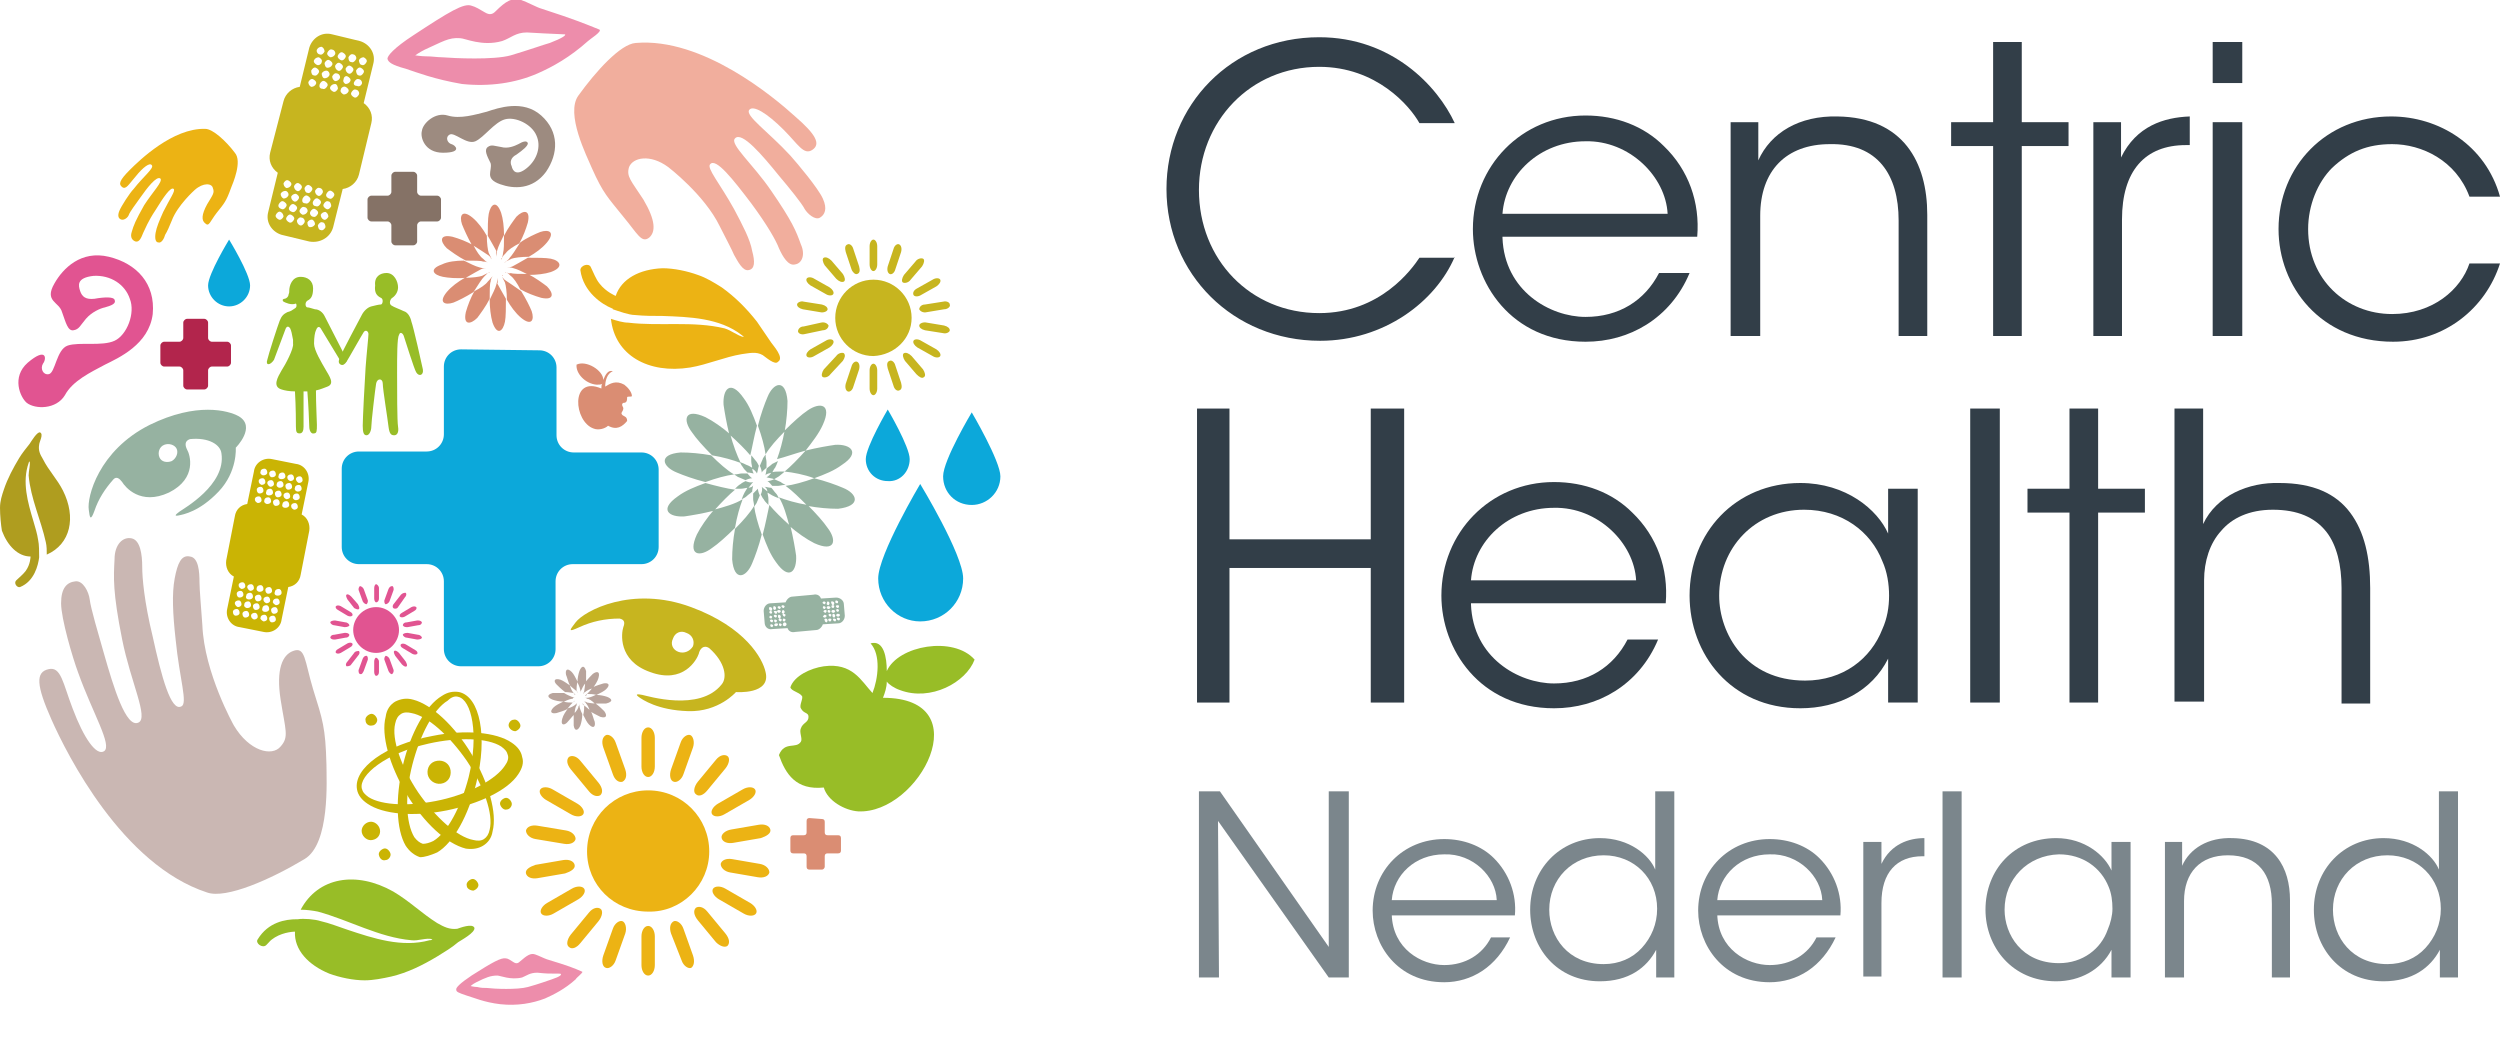 <svg fill="none" height="93" viewBox="0 0 220 93" width="220" xmlns="http://www.w3.org/2000/svg" xmlns:xlink="http://www.w3.org/1999/xlink"><clipPath id="a"><path d="m0 0h220v92.15h-220z"/></clipPath><g clip-path="url(#a)"><path d="m128.018 22.597c-1.68 3.948-6.216 7.392-11.844 7.392-7.644 0-13.524-5.88-13.524-13.356 0-7.392 5.712-13.356 13.44-13.356 6.384 0 10.416 4.284 11.928 7.56h-3.108c-.84-1.512-3.78-4.956-8.82-4.956-6.048 0-10.584 4.788-10.584 10.836 0 6.132 4.536 10.836 10.584 10.836 5.376 0 8.148-3.864 8.82-4.872h3.108z" fill="#323e48"/><path d="m132.218 20.916c.168 4.704 4.201 6.972 7.309 6.972 2.94 0 5.208-1.428 6.468-3.864h2.688c-.84 2.016-2.184 3.528-3.78 4.536s-3.444 1.512-5.376 1.512c-6.553 0-9.913-5.208-9.913-9.912 0-5.544 4.284-9.996 9.913-9.996 2.688 0 5.124.924 6.888 2.688 2.184 2.1 3.192 4.956 2.94 7.98h-17.137zm14.533-2.1c-.168-3.276-3.36-6.468-7.224-6.384-4.033 0-7.057 2.94-7.309 6.384z" fill="#323e48"/><path d="m152.295 10.752h2.436v3.36c1.092-2.436 3.612-3.948 6.972-3.864 5.796.084 7.896 4.032 7.896 8.652v10.668h-2.52v-10.164c0-4.032-1.848-6.804-6.048-6.72-3.864 0-6.132 2.352-6.132 6.3v10.584h-2.604z" fill="#323e48"/><path d="m175.395 12.852h-3.696v-2.1h3.696v-7.056h2.52v7.056h4.116v2.1h-4.116v16.716h-2.52z" fill="#323e48"/><path d="m184.215 10.752h2.436v3.108c1.344-2.772 3.78-3.528 6.048-3.612v2.52h-.336c-3.612 0-5.628 2.268-5.628 6.552v10.248h-2.52z" fill="#323e48"/><path d="m194.716 3.696h2.604v3.612h-2.604zm0 7.056h2.604v18.816h-2.604z" fill="#323e48"/><path d="m220 23.184c-1.26 3.948-4.872 6.888-9.408 6.888-6.384 0-10.08-4.872-10.08-9.912 0-5.544 4.2-9.912 9.912-9.912 4.2 0 8.316 2.52 9.576 7.056h-2.688c-1.176-3.192-4.2-4.62-6.804-4.62-2.184 0-3.78.672-5.292 2.1-1.26 1.26-2.1 3.276-2.1 5.376 0 4.452 3.36 7.476 7.392 7.476 3.612 0 6.048-2.184 6.804-4.452z" fill="#323e48"/><path d="m105.338 61.825v-25.872h2.856v11.508h12.432v-11.508h2.94v25.872h-2.94v-11.844h-12.432v11.844z" fill="#323e48"/><path d="m129.446 53.172c.168 4.704 4.2 6.972 7.308 6.972 2.941 0 5.209-1.428 6.469-3.864h2.688c-.84 2.016-2.184 3.528-3.78 4.536-1.596 1.008-3.444 1.512-5.377 1.512-6.552 0-9.912-5.208-9.912-9.912 0-5.544 4.284-9.996 9.912-9.996 2.689 0 5.125.924 6.889 2.688 2.184 2.1 3.192 4.956 2.94 7.98h-17.137zm14.533-2.1c-.168-3.276-3.36-6.468-7.225-6.384-4.032 0-7.056 2.94-7.308 6.384z" fill="#323e48"/><path d="m168.759 61.824h-2.604v-3.864c-1.428 2.856-4.368 4.368-7.728 4.368-6.132 0-9.744-4.788-9.744-9.912 0-5.544 4.032-9.912 9.744-9.912 4.032 0 6.804 2.352 7.728 4.452v-3.948h2.604zm-17.472-9.408c0 3.36 2.352 7.476 7.56 7.476 3.36 0 5.796-1.932 6.804-4.536.42-.924.588-1.932.588-2.94s-.168-2.1-.588-3.024c-1.008-2.604-3.528-4.536-6.888-4.536-4.368 0-7.476 3.36-7.476 7.56z" fill="#323e48"/><path d="m173.379 35.952h2.604v25.872h-2.604z" fill="#323e48"/><path d="m182.115 45.108h-3.696v-2.1h3.696v-7.056h2.52v7.056h4.116v2.1h-4.116v16.716h-2.52z" fill="#323e48"/><path d="m191.271 35.952h2.605v6.888 3.276c1.176-2.52 4.032-3.696 6.72-3.612 2.94 0 4.956.924 6.216 2.604s1.764 3.948 1.764 6.636v10.164h-2.52v-10.164c0-2.016-.42-3.78-1.344-4.956-1.008-1.26-2.52-1.932-4.704-1.932-2.1 0-3.612.756-4.536 1.848-1.008 1.092-1.512 2.688-1.512 4.368v10.668h-2.605v-25.788z" fill="#323e48"/><path d="m116.93 83.33v-13.692h1.764v16.38h-1.764l-9.744-13.776.084 13.776h-1.764v-16.38h1.848z" fill="#7b868c"/><path d="m122.474 80.474c.084 3.024 2.604 4.452 4.62 4.452 1.848 0 3.36-.924 4.116-2.436h1.68c-.588 1.26-1.428 2.268-2.436 2.94s-2.184 1.008-3.36 1.008c-4.116 0-6.3-3.276-6.3-6.3 0-3.528 2.688-6.3 6.3-6.3 1.68 0 3.276.588 4.368 1.68 1.344 1.344 2.016 3.192 1.848 5.04h-10.836zm9.24-1.26c-.084-2.1-2.1-4.116-4.62-4.032-2.604 0-4.452 1.848-4.62 4.032z" fill="#7b868c"/><path d="m147.339 86.018h-1.596v-2.436c-.84 1.596-2.436 2.772-4.956 2.772-3.781 0-6.133-2.94-6.133-6.3 0-3.528 2.604-6.3 6.133-6.3 2.604 0 4.368 1.512 4.872 2.772v-2.52-4.368h1.68zm-11.005-5.964c0 2.436 1.68 4.788 4.789 4.788 1.344 0 2.52-.504 3.36-1.428.84-.924 1.344-2.1 1.344-3.444s-.504-2.52-1.344-3.36-2.016-1.344-3.36-1.344c-2.773 0-4.789 2.1-4.789 4.788z" fill="#7b868c"/><path d="m151.119 80.474c.084 3.024 2.604 4.452 4.62 4.452 1.848 0 3.36-.924 4.116-2.436h1.68c-.588 1.26-1.428 2.268-2.436 2.94s-2.184 1.008-3.36 1.008c-4.116 0-6.3-3.276-6.3-6.3 0-3.528 2.688-6.3 6.3-6.3 1.68 0 3.276.588 4.368 1.68 1.344 1.344 2.016 3.192 1.848 5.04h-10.836zm9.24-1.26c-.084-2.1-2.1-4.116-4.62-4.032-2.604 0-4.452 1.848-4.62 4.032z" fill="#7b868c"/><path d="m164.055 74.09h1.512v1.932c.84-1.764 2.436-2.268 3.78-2.268v1.596h-.168c-2.268 0-3.612 1.428-3.612 4.116v6.468h-1.596v-11.844z" fill="#7b868c"/><path d="m170.943 69.638h1.68v16.38h-1.68z" fill="#7b868c"/><path d="m187.491 86.018h-1.68v-2.436c-.924 1.764-2.772 2.772-4.872 2.772-3.864 0-6.216-3.024-6.216-6.3 0-3.528 2.52-6.3 6.216-6.3 2.52 0 4.284 1.512 4.872 2.856v-2.52h1.68zm-11.088-5.964c0 2.184 1.512 4.704 4.788 4.704 2.1 0 3.696-1.26 4.284-2.94.252-.588.42-1.26.42-1.848 0-.672-.084-1.344-.336-1.932-.672-1.68-2.268-2.856-4.368-2.856-2.772.084-4.788 2.184-4.788 4.872z" fill="#7b868c"/><path d="m190.515 74.09h1.512v2.1c.672-1.512 2.268-2.52 4.452-2.436 3.697.084 5.041 2.604 5.041 5.46v6.804h-1.596v-6.468c0-2.604-1.176-4.284-3.865-4.284-2.436 0-3.864 1.512-3.864 4.032v6.72h-1.68z" fill="#7b868c"/><path d="m216.304 86.018h-1.596v-2.436c-.84 1.596-2.436 2.772-4.956 2.772-3.78 0-6.132-2.94-6.132-6.3 0-3.528 2.604-6.3 6.132-6.3 2.604 0 4.368 1.512 4.872 2.772v-2.52-4.368h1.68zm-11.004-5.964c0 2.436 1.68 4.788 4.788 4.788 1.344 0 2.52-.504 3.36-1.428.84-.924 1.344-2.1 1.344-3.444s-.504-2.52-1.344-3.36-2.016-1.344-3.36-1.344c-2.772 0-4.788 2.1-4.788 4.788z" fill="#7b868c"/><path d="m48.385 3.78c-.336.084-2.016.672-3.444 1.092-1.512.42-4.956.252-6.048.168-.42 0-.84-.084-1.428-.084-.336 0-.924-.084-.924-.084s.336-.252.84-.504c1.512-.672 2.1-1.092 3.108-1.008.42 0 1.932.756 3.696.252.756-.252 1.176-.756 2.184-.756 1.428.084 1.512.084 3.36.168.084.084-.252.336-1.344.756zm4.368-1.176c-1.26-.504-2.016-.84-5.124-1.848-.336-.084-1.26-.588-1.764-.756-.756-.252-1.344.084-2.268 1.008-.252.252-.504.336-.924.084-.42-.252-.84-.504-1.176-.588-.672-.252-1.932.504-5.124 2.604-1.68 1.092-2.352 1.848-2.268 2.1.084.252.336.504 1.596.84 1.008.336 2.52.924 4.956 1.344 2.436.252 4.704-.084 6.636-.924 1.344-.588 2.856-1.428 4.452-2.856.168-.168 1.26-.84 1.008-1.008z" fill="#ed8dab"/><path d="m48.553 86.185c-.252.084-1.176.42-2.1.672s-2.94.168-3.612.084c-.252 0-.504 0-.84-.084-.252 0-.588-.084-.588-.084s.168-.168.504-.336c.84-.42 1.26-.588 1.848-.588.252 0 1.176.42 2.184.168.42-.168.672-.42 1.344-.42.84.084.924.084 2.016.084.168.084-0.0.252-.756.504zm2.688-.672c-.756-.336-1.176-.504-3.108-1.092-.252-.084-.756-.336-1.008-.42-.42-.168-.756.084-1.344.588-.168.168-.336.252-.588.084s-.504-.336-.672-.336c-.42-.084-1.176.336-3.024 1.512-1.008.672-1.428 1.092-1.344 1.26 0 .168.168.252.924.504.588.168 1.512.588 2.94.756 1.512.168 2.856-.084 3.948-.504.756-.336 1.764-.84 2.688-1.68.084-.168.672-.588.588-.672z" fill="#ed8dab"/><path d="m20.58 63.841s-2.604-4.62-2.772-8.82c-.084-1.26-.252-3.108-.252-3.78 0-.924-.084-2.184-.84-2.268-.756-.168-1.092.588-1.344 1.932s-.168 3.108.084 5.376c.336 3.444 1.092 5.628.504 5.88-.924.504-1.764-2.688-2.52-6.132-.756-3.108-.924-5.208-.924-6.132 0-1.092-.168-2.352-.924-2.52s-1.512.504-1.512 1.848c-.084 1.596-.168 2.856.672 7.056.756 3.78 2.352 6.888 1.428 7.308-1.092.504-2.184-3.108-3.024-6.048-.504-1.764-1.176-4.032-1.26-4.788-.084-.672-.588-1.68-1.26-1.596-.756.084-1.26.588-1.26 1.932 0 1.344 1.008 4.788 1.512 6.132 1.26 3.528 3.024 6.384 2.268 6.888-.672.42-1.764-1.092-2.772-3.78-.84-2.184-1.008-3.696-2.1-3.444-1.176.252-1.092 1.428.252 4.452 1.344 3.024 6.216 12.768 13.692 15.204 1.68.588 5.628-1.176 8.568-2.94 2.268-1.344 1.932-6.972 1.932-8.316-.084-3.276-.336-3.948-1.176-6.636-.756-2.52-.672-3.78-1.764-3.36-.924.336-1.512 1.596-1.092 4.284.42 2.688.756 3.276 0 4.116-.756.924-2.772.42-4.116-1.848z" fill="#cab7b3"/><path d="m58.801 14.7s3.192 2.436 4.536 5.208c.42.84 1.092 2.1 1.26 2.52.336.588.756 1.428 1.26 1.344.588-.084.588-.756.336-1.68-.168-1.008-.84-2.268-1.596-3.696-1.26-2.268-2.436-3.612-2.1-3.948.504-.588 2.016 1.344 3.612 3.444 1.428 1.932 2.184 3.276 2.436 3.948.336.756.84 1.596 1.428 1.428.588-.084.924-.84.504-1.764-.42-1.176-.756-2.016-2.604-4.704-1.596-2.352-3.696-4.116-3.192-4.62.588-.672 2.436 1.512 3.864 3.276.924 1.092 2.016 2.436 2.268 2.94.252.42.924 1.008 1.344.756.42-.252.672-.756.252-1.68-.42-.924-2.184-3.024-2.856-3.78-1.932-2.1-4.032-3.528-3.612-4.032.336-.42 1.512.252 3.024 1.764 1.26 1.26 1.764 2.268 2.52 1.764.756-.504.336-1.344-1.512-2.94-1.848-1.68-8.148-6.972-14.028-6.468-1.344.084-3.528 2.52-5.04 4.62-1.176 1.596.756 5.376 1.176 6.384 1.008 2.268 1.428 2.604 2.772 4.284 1.26 1.512 1.596 2.352 2.268 1.848.588-.504.588-1.512-.504-3.36-1.092-1.68-1.512-2.016-1.26-2.856.336-.84 1.848-1.176 3.444 0z" fill="#f1ae9d"/><path d="m17.136 16.716s-1.512 1.344-2.016 2.688c-.168.42-.42 1.008-.588 1.26-.084.336-.336.756-.588.672-.252 0-.336-.336-.252-.84s.336-1.092.672-1.848c.588-1.176 1.092-1.848.924-2.016-.252-.252-.924.756-1.596 1.848-.672 1.008-.924 1.68-1.092 2.016-.168.42-.336.84-.672.756-.252-.084-.504-.336-.336-.84.168-.588.336-1.008 1.092-2.352.756-1.176 1.68-2.1 1.428-2.352-.336-.252-1.176.84-1.764 1.68-.42.588-.924 1.26-1.008 1.512s-.42.504-.672.42c-.252-.084-.336-.336-.168-.756s.924-1.596 1.26-1.932c.84-1.092 1.848-1.848 1.596-2.1-.168-.252-.756.168-1.428 1.008-.588.672-.84 1.176-1.176.924s-.252-.588.672-1.512c.84-.84 3.78-3.696 6.636-3.612.672 0 1.848 1.092 2.604 2.1.672.756-.168 2.688-.336 3.108-.42 1.176-.588 1.344-1.26 2.184-.588.756-.672 1.26-1.008.924-.336-.252-.336-.756.168-1.68.504-.84.672-1.008.504-1.428-.084-.42-.84-.504-1.596.168z" fill="#ecb314"/><path d="m36.205 62.749c1.428.252 3.36 2.016 4.872 4.2 1.512 2.268 2.352 4.704 2.016 6.048-.084.42-.252.672-.504.84s-.588.168-.924.084c-1.428-.252-3.36-2.016-4.872-4.2-1.512-2.268-2.352-4.704-2.016-6.048.084-.42.252-.672.504-.84s.588-.168.924-.084zm6.3 11.676c.42-.252.756-.672.84-1.26.42-1.596-.336-4.284-1.848-6.804-1.512-2.52-3.528-4.368-5.124-4.788-.588-.168-1.092-.084-1.596.168-.42.252-.756.672-.84 1.344-.42 1.596.336 4.284 1.848 6.804s3.528 4.368 5.208 4.788c.588.084 1.092 0 1.512-.252z" fill="#cab404"/><path d="m40.321 61.321c1.176.252 1.848 3.276.924 7.056-.672 2.604-1.848 4.872-3.108 5.628-.336.168-.672.252-.924.252-.252-.084-.504-.252-.756-.588-.756-1.26-.84-3.78-.168-6.384s1.848-4.872 3.108-5.628c.336-.336.672-.42.924-.336zm-1.848 13.692c1.428-.84 2.772-3.276 3.444-6.132 1.008-4.032.336-7.56-1.512-7.98-.504-.084-1.008 0-1.512.336-1.428.84-2.772 3.276-3.444 6.132-.672 2.856-.588 5.628.252 7.056.336.504.756.84 1.26 1.008.42 0 .924-.168 1.512-.42z" fill="#cab404"/><path d="m44.101 65.689c.336.252.504.42.588.756.084.252 0 .588-.252.924-.756 1.176-3.024 2.436-5.628 3.024-2.604.588-5.208.504-6.384-.252-.336-.252-.504-.42-.588-.756-.252-1.176 2.1-3.108 5.88-3.948 2.604-.588 5.208-.504 6.384.252zm-4.788 5.628c2.856-.588 5.376-1.764 6.3-3.192.336-.504.504-1.008.336-1.512-.084-.504-.42-.924-.924-1.26-1.344-.924-4.116-1.176-6.972-.588-4.116.756-6.972 2.856-6.636 4.704.084.504.42.924.924 1.26 1.344.924 4.032 1.176 6.972.588z" fill="#cab404"/><path d="m37.633 68.125c-.084-.588.252-1.092.84-1.176s1.092.252 1.176.84-.252 1.092-.84 1.176-1.092-.336-1.176-.84z" fill="#cab404"/><path d="m31.837 73.249c-.084-.42.252-.84.672-.924s.84.252.924.672-.168.84-.672.924c-.42.084-.84-.252-.924-.672z" fill="#cab404"/><path d="m44.017 70.814c-.084-.252.168-.504.42-.588.252-.084.504.168.588.42s-.168.588-.42.588c-.252.084-.504-.168-.588-.42z" fill="#cab404"/><path d="m41.077 77.953c-.084-.252.168-.504.42-.588s.504.168.588.42-.168.504-.42.588c-.252 0-.588-.168-.588-.42z" fill="#cab404"/><path d="m44.773 63.925c-.084-.252.168-.588.42-.588.252-.084.504.168.588.42s-.168.504-.42.588c-.252 0-.504-.168-.588-.42z" fill="#cab404"/><path d="m32.173 63.421c-.084-.252.168-.504.42-.588s.504.168.588.42-.168.588-.42.588c-.336.084-.588-.168-.588-.42z" fill="#cab404"/><path d="m33.349 75.266c-.084-.252.168-.504.42-.588s.504.168.588.42-.168.588-.42.588c-.252.084-.504-.084-.588-.42z" fill="#cab404"/><path d="m47.461 30.828c.84 0 1.512.672 1.512 1.512v5.964c0 .84.672 1.512 1.512 1.512h5.964c.84 0 1.512.672 1.512 1.512v6.804c0 .84-.672 1.512-1.512 1.512h-6.048c-.84 0-1.512.672-1.512 1.512v5.964c0 .84-.672 1.512-1.512 1.512h-6.804c-.84 0-1.512-.672-1.512-1.512v-5.964c0-.84-.672-1.512-1.512-1.512h-5.964c-.84 0-1.512-.672-1.512-1.512v-6.888c0-.84.672-1.512 1.512-1.512h5.964c.84 0 1.512-.672 1.512-1.512v-5.964c0-.84.672-1.512 1.512-1.512" fill="#0ca8da"/><path d="m36.373 15.12c.168 0 .336.168.336.336v1.428c0 .168.168.336.336.336h1.428c.168 0 .336.168.336.336v1.596c0 .168-.168.336-.336.336h-1.428c-.168 0-.336.168-.336.336v1.428c0 .168-.168.336-.336.336h-1.596c-.168 0-.336-.168-.336-.336v-1.428c0-.168-.168-.336-.336-.336h-1.428c-.168 0-.336-.168-.336-.336v-1.596c0-.168.168-.336.336-.336h1.428c.168 0 .336-.168.336-.336v-1.428c0-.168.168-.336.336-.336" fill="#857266"/><path d="m17.976 28.057c.168 0 .336.168.336.336v1.344c0 .168.168.336.336.336h1.344c.168 0 .336.168.336.336v1.512c0 .168-.168.336-.336.336h-1.344c-.168 0-.336.168-.336.336v1.344c0 .168-.168.336-.336.336h-1.512c-.168 0-.336-.168-.336-.336v-1.344c0-.168-.168-.336-.336-.336h-1.344c-.168 0-.336-.168-.336-.336v-1.512c0-.168.168-.336.336-.336h1.344c.168 0 .336-.168.336-.336v-1.344c0-.168.168-.336.336-.336" fill="#b2254c"/><path d="m72.325 72.073c.168 0 .252.084.252.252v.924c0 .168.084.252.252.252h.924c.168 0 .252.084.252.252v1.092c0 .168-.084.252-.252.252h-.924c-.168 0-.252.084-.252.252v.924c0 .084-.084.252-.252.252h-1.092c-.168 0-.252-.084-.252-.252v-.924c0-.168-.084-.252-.252-.252h-.924c-.168 0-.252-.084-.252-.252v-1.092c0-.168.084-.252.252-.252h.924c.168 0 .252-.084.252-.252v-1.008c0-.168.084-.252.252-.252" fill="#da8d73"/><path d="m59.725 57.373c-.504-.168-.756-.672-.504-1.176.168-.504.672-.756 1.176-.504.504.168.756.672.588 1.176-.252.42-.756.672-1.26.504zm7.644 1.764c-.252-1.176-1.764-3.948-6.552-5.712-5.208-1.932-9.408.336-10.164 1.344-.504.672-.756.924.336.42 1.092-.504 2.268-.756 3.528-.756.42.084.504.336.336.756-.168.504-.504 2.94 2.352 3.948 2.94 1.092 4.116-1.092 4.284-1.596.084-.42.42-.84.924-.504 1.428 1.26 1.596 2.604 1.092 3.192-1.932 2.436-6.552 1.008-6.972.924-.42-.084-.672-.084-.336.168.336.252 1.68 1.176 4.368 1.26 2.688.084 4.2-1.68 4.2-1.68s3.108.252 2.604-1.764z" fill="#c7b51f"/><path d="m15.12 40.573c-.42.168-.924.084-1.092-.336s0-.924.42-1.092.924 0 1.092.336 0 .84-.42 1.092zm5.88-3.948c-.924-.504-3.696-1.26-7.812.756-4.536 2.268-5.544 6.384-5.376 7.476.084.756.168 1.008.504.084.336-1.008.924-1.932 1.68-2.772.252-.252.504-.084.756.252.252.42 1.596 2.1 4.116.924 2.52-1.26 1.848-3.36 1.596-3.78-.168-.336-.252-.756.252-.924 1.68-.168 2.688.504 2.772 1.26.42 2.772-3.36 4.872-3.696 5.124s-.504.42-.084.336 1.848-.336 3.528-2.1c1.68-1.764 1.512-3.864 1.512-3.864s1.848-1.848.252-2.772z" fill="#96b2a1"/><path d="m4.788 24.948c.756-1.344 2.352-2.94 4.788-2.352 2.436.588 4.116 2.352 3.864 5.04-.336 2.688-3.024 3.864-4.2 4.452-1.26.672-2.856 1.428-3.528 2.688-.756 1.26-2.604 1.26-3.36.672-.588-.504-1.344-2.268.084-3.528 1.68-1.428 1.68-.336 1.344.084-.252.42 0 1.008.504.924.588-.084.672-2.184 1.68-2.52s3.024.084 4.116-.42 1.848-2.436 1.344-3.696c-.42-1.26-1.68-2.1-3.192-2.016-1.512.168-1.344.84-1.176 1.344s.504.756 1.26.672c.924-.168 1.68-.168 1.764.084.168.336-.252.504-.84.672-.42.084-1.176.42-1.68 1.008s-.588.924-1.092 1.008-.672-.672-1.008-1.596c-.252-.924-1.596-.924-.672-2.52z" fill="#e15491"/><path d="m44.017 16.213c1.176.42 2.856.504 4.032-1.092 1.092-1.596 1.176-3.528-.42-4.956-1.596-1.428-3.78-.672-4.788-.336-1.008.252-2.352.672-3.444.336-1.092-.336-2.184.672-2.268 1.344-.168.588.252 1.932 1.848 1.932 1.764 0 1.092-.672.756-.756s-.588-.588-.168-.84 1.512.924 2.268.588 1.68-1.68 2.604-1.932 2.352.42 2.772 1.428c.42.924.084 2.1-.84 2.856-.924.756-1.26.252-1.344-.168-.168-.336-.084-.756.42-1.008.588-.42 1.008-.756 1.008-1.008-.084-.252-.42-.168-.84.084-.336.168-.924.42-1.512.252-.588-.084-.84-.252-1.176 0s-.084.756.252 1.428c.168.672-.588 1.344.84 1.848z" fill="#9d8b80"/><path d="m51.493 61.237c-.084 0-.084 0 0 0zm-.252-.084c0-.084.084-.084 0 0 .084-.084 0-.084 0 0zm.084-.084c.084-.084.084-.168.168-.168.084-.084.336-.252.672-.336.168-.252.42-.588.504-.924.168-.588-.168-.588-.504-.336-.168.168-.42.42-.672.756 0 .336-.084.672-.084.756s-.084.168-.084.252zm.336 0c-.084.084-.168.084-.168.168.084 0 .168-.084.168-.168.252 0 .504 0 .84.084.336-.168.672-.336.84-.504.42-.42.168-.588-.252-.504-.252.084-.588.168-.924.336-.168.252-.42.504-.504.588zm1.764.252c-.252-.084-.588-.168-1.008-.168-.336.168-.588.252-.756.252-.084 0-.168 0-.252 0 .084 0 .168 0 .252.084.168 0 .42.168.672.42h1.008c.672-.168.504-.42.084-.588zm-2.016.42c.084.084.168.084.168.168.084.084.252.336.336.672.252.168.588.336.924.504.588.168.588-.168.336-.504-.168-.168-.42-.42-.756-.672-.336 0-.672-.084-.756-.084-.084-.084-.168-.084-.252-.084zm0 .336c-.084-.084-.084-.168-.168-.168 0 0 .084.168.168.168 0 .252 0 .504-.084.84.168.336.336.672.504.84.42.42.588.168.504-.252-.084-.168-.168-.588-.336-.924-.252-.252-.504-.42-.588-.504zm-.588-.336c0 .084 0 .084 0 0zm.168.168c0 .084 0 .168-.084.252 0 .168-.168.42-.42.672v1.008c.084.588.42.42.588 0 .084-.252.168-.588.168-1.008-.168-.336-.252-.588-.252-.756 0 0 0-.084 0-.168zm-.168-.084c-.084.084-.084.084-.168.168s-.336.252-.672.336c-.168.252-.42.588-.504.924-.168.588.168.588.42.336.168-.168.42-.504.672-.756 0-.336.084-.672.168-.756 0-.084 0-.168.084-.252zm-.42 0c.084-.084.168-.084.168-.168 0 0-.084.084-.168.168-.252 0-.504 0-.84-.084-.336.168-.672.336-.84.504-.42.42-.168.588.252.504.252-.084.588-.168.924-.336.252-.336.42-.504.504-.588zm.336-.588c-.084 0-.084 0 0 0zm-.168.168c-.084 0-.168-.084-.252-.084-.168-.084-.42-.168-.672-.336-.336 0-.756 0-1.008 0-.588.168-.42.42 0 .588.252.084.588.168 1.008.168.336-.168.588-.252.756-.252 0-.084.084-.084.168-.084zm.336-.336c-.084 0-.084 0 0 0zm-.252.084c-.084-.084-.084-.084-.168-.168s-.252-.336-.336-.672c-.252-.168-.588-.42-.84-.504-.588-.168-.588.168-.336.42.168.168.42.42.756.672.336 0 .672.084.756.084 0 .084.084.168.168.168zm.084-.336c.084.084.084.168.168.168-.084 0-.084-.168-.168-.168 0-.252 0-.504.084-.84-.168-.336-.336-.672-.504-.84-.42-.42-.588-.168-.504.252.084.168.168.588.336.924.252.252.504.42.588.504zm.336.168c0-.084 0-.168.084-.252.084-.168.168-.42.42-.672 0-.336 0-.672 0-1.008-.168-.588-.42-.42-.588 0-.084.252-.168.588-.168 1.008.168.336.252.588.252.756z" fill="#b8a49c"/><path d="m44.521 23.017c-.084 0-.084.084-.168.084.084 0 .084 0 .168-.084zm-.42-.168s.084-.084.084-.168c-.084.084-.084.084-.084.168zm.084-.168c.084-.168.168-.252.336-.42.168-.252.672-.588 1.176-.84.336-.588.588-1.26.756-1.848.252-1.176-.42-1.092-1.008-.504-.252.336-.756 1.008-1.092 1.68 0 .672 0 1.26-.084 1.512 0 .168-.084.336-.084.42zm.672 0c-.084.168-.252.252-.336.336.168-.084.336-.168.504-.252.252-.084.84-.168 1.512-.168.588-.336 1.176-.756 1.596-1.26.756-.924.168-1.176-.588-.924-.42.168-1.176.504-1.764.924-.42.672-.756 1.176-.924 1.344zm-.42 1.26.084.084c0-.084-.084-.084-.084-.084zm4.032-1.176c-.42-.084-1.26-.084-2.016-.084-.588.336-1.176.672-1.344.756s-.336.084-.504.084c.168 0 .336 0 .588.084.336.084.84.336 1.344.588.672 0 1.428-.084 1.932-.252 1.176-.42.84-1.008 0-1.176zm-4.284 1.428.084.084c-.084 0-.084 0-.084-.084zm.336-.252c.168.084.252.168.42.336.252.168.588.672.84 1.176.588.336 1.26.588 1.848.756 1.176.252 1.092-.42.504-1.008-.336-.252-1.008-.756-1.68-1.092-.672 0-1.344 0-1.512-.084-.084.084-.252 0-.42-.084zm0 .756c-.168-.084-.252-.252-.336-.336.084.168.168.336.252.504.084.252.168.84.168 1.512.336.588.756 1.176 1.26 1.596.924.756 1.176.168.924-.588-.168-.42-.504-1.092-.924-1.764-.588-.42-1.092-.756-1.344-.924zm-1.176-.42c0 .084-.084.084-.084.168.084-.084.084-.168.084-.168zm.42.168c0 .168 0 .336-.084.588-.084.336-.336.84-.588 1.344 0 .672.084 1.428.252 2.016.42 1.176.924.756 1.092-.084.084-.42.084-1.26.084-2.016-.336-.588-.672-1.176-.756-1.344.084-.168 0-.336 0-.504zm-.672-.504c-.084 0-.084 0-.084.084 0 0 0 0 .084-.084zm.168.42c-.084.168-.168.252-.336.42-.168.252-.672.588-1.176.84-.336.588-.588 1.26-.756 1.848-.252 1.176.42 1.092 1.008.504.252-.336.756-1.008 1.092-1.68 0-.672 0-1.344.084-1.512 0-.168.084-.252.084-.42zm-.672 0c.084-.084.252-.252.336-.336-.168.084-.336.168-.504.252-.252.084-.84.168-1.512.168-.588.336-1.176.756-1.596 1.26-.756.924-.168 1.176.588.924.42-.168 1.092-.504 1.764-.924.42-.672.756-1.176.924-1.344zm.42-1.176-.084-.084zm-.252.42c-.168 0-.336 0-.588-.084-.336-.084-.84-.336-1.344-.588-.672 0-1.428.084-1.932.336-1.176.42-.756.924.084 1.092.42.084 1.26.168 2.016.084.588-.336 1.176-.672 1.344-.756s.336-.084.42-.084zm.504-.756c0-.084-.084-.084-.084-.168.084.084.084.168.084.168zm-.336.252c-.168-.084-.252-.168-.42-.336-.252-.168-.588-.672-.84-1.176-.588-.336-1.26-.588-1.848-.756-1.176-.252-1.092.42-.504 1.008.336.252 1.008.756 1.68 1.092.672 0 1.344 0 1.512.084.084 0 .252 0 .42.084zm0-.672c.168.084.252.252.336.336-.084-.168-.168-.336-.252-.504-.084-.252-.168-.84-.168-1.512-.336-.588-.756-1.176-1.26-1.596-.924-.756-1.176-.168-.924.588.168.42.504 1.176.84 1.764.672.42 1.176.756 1.428.924zm.756.168c0-.168 0-.336.084-.588.084-.336.336-.84.588-1.344 0-.672-.084-1.428-.252-1.932-.42-1.176-.924-.756-1.092.084-.084.42-.084 1.26-.084 1.932.336.588.672 1.176.756 1.344-.084.252 0 .336 0 .504z" fill="#da8d73"/><path d="m68.125 42.169c.168-.084.252-.168.42-.252.084-.084.336-.252.504-.42-.252 0-.42 0-.504 0-.252 0-.42 0-.672.084-.084.168-.252.336-.42.42.252.084.504.084.672.168zm-.168-.588c.084-.168.168-.336.252-.42.084-.168.168-.336.252-.588-.168.084-.336.168-.504.252-.168.168-.336.252-.504.42 0 .252-.084.42-.084.588.084-.168.336-.168.588-.252zm-.504-.42c0-.168 0-.336 0-.504s-.084-.336-.084-.672c-.084.168-.252.336-.252.42-.084.168-.168.42-.252.588.084.168.168.42.168.588.084-.168.252-.252.42-.42zm3.444-1.512c.588-.756 1.176-1.512 1.512-2.268.84-1.848-.252-2.016-1.344-1.26-.504.336-1.26 1.008-2.016 1.764-.168.924-.42 1.848-.672 2.52.672-.168 1.596-.504 2.52-.756zm-2.772 2.52c-.168.084-.42.168-.588.168.168.084.252.252.42.42h.504c.168 0 .336-.084.672-.084-.168-.084-.336-.168-.42-.252-.168-.084-.42-.168-.588-.252zm3.528-.084c.924-.336 1.764-.672 2.436-1.176 1.68-1.092.756-1.848-.588-1.764-.588.084-1.596.252-2.604.504-.672.756-1.344 1.428-1.848 1.848.756.084 1.68.252 2.604.588zm-4.116 1.26c.168.084.252.168.42.252s.336.168.588.252c-.084-.168-.168-.336-.252-.42-.168-.168-.252-.336-.42-.504-.252 0-.42-.084-.588-.084.168.084.252.252.252.504zm6.636-.42c-.588-.252-1.512-.588-2.52-.84-.924.336-1.848.588-2.52.672.588.42 1.26 1.092 1.932 1.764.924.168 1.848.252 2.688.252 2.1-.252 1.68-1.344.42-1.848zm-7.224.588c.084.168.168.336.252.42.084.168.252.336.42.504 0-.168 0-.42 0-.504 0-.252-.084-.42-.084-.672-.168-.168-.336-.252-.504-.42.084.252 0 .504-.084.672zm2.52 2.772c.672.588 1.512 1.176 2.184 1.512 1.848.84 2.016-.252 1.176-1.344-.336-.504-1.008-1.26-1.764-2.016-1.008-.168-1.848-.42-2.52-.672.42.672.672 1.596.924 2.52zm-3.192-2.856v.504c0 .168.084.336.084.672.084-.168.252-.336.252-.42.084-.168.168-.42.252-.588-.084-.168-.168-.42-.168-.588-.084.084-.252.252-.42.42zm.84 3.612c.336.924.672 1.764 1.176 2.436 1.176 1.68 1.848.756 1.764-.588-.084-.588-.252-1.596-.504-2.604-.756-.672-1.428-1.344-1.848-1.848-.168.756-.336 1.68-.588 2.604zm-1.344-4.116c-.084.168-.168.252-.252.42s-.168.336-.252.588c.168-.084.336-.168.42-.252.168-.168.336-.252.504-.42 0-.252.084-.42.084-.588 0 .168-.252.252-.504.252zm-1.092 3.612c-.168.924-.252 1.848-.252 2.688.168 2.016 1.26 1.596 1.764.336.252-.588.588-1.512.84-2.52-.336-.924-.588-1.848-.672-2.52-.336.588-1.008 1.344-1.68 2.016zm.924-4.2c-.168.084-.336.168-.42.252-.168.084-.336.252-.504.42h.504c.252 0 .42-.084.672-.084.168-.168.252-.336.42-.504-.252.084-.42 0-.672-.084zm-2.772 2.52c-.588.672-1.176 1.512-1.512 2.184-.84 1.848.252 2.016 1.344 1.176.504-.336 1.26-1.008 2.016-1.764.168-1.008.42-1.848.672-2.52-.672.42-1.596.672-2.52.924zm2.94-3.192c-.168 0-.336 0-.504 0s-.336.084-.672.084c.168.084.336.252.42.252.168.084.42.168.588.252.168-.084.42-.168.588-.168-.168-.084-.252-.252-.42-.42zm-3.696.84c-.924.336-1.764.672-2.436 1.176-1.68 1.176-.756 1.848.588 1.764.588-.084 1.596-.252 2.604-.504.672-.756 1.344-1.428 1.848-1.848-.672-.084-1.68-.336-2.604-.588zm4.116-1.344c-.168-.084-.252-.168-.504-.252-.168-.084-.336-.168-.588-.252.084.168.168.336.252.42.084.168.252.336.42.504.252 0 .42.084.588.084-.084 0-.168-.252-.168-.504zm-3.612-1.092c-.924-.168-1.848-.252-2.688-.252-2.016.168-1.596 1.26-.336 1.764.588.252 1.512.588 2.52.84.924-.336 1.848-.588 2.52-.672-.588-.336-1.344-1.008-2.016-1.68zm4.2.924c-.084-.168-.168-.336-.252-.42s-.252-.336-.42-.504v.504c0 .252.084.42.084.672.168.084.336.252.42.42.084-.252.084-.42.168-.672zm-2.52-2.772c-.672-.588-1.512-1.176-2.184-1.512-1.848-.84-2.016.252-1.176 1.344.336.504 1.008 1.26 1.764 2.016 1.008.168 1.848.42 2.52.672-.336-.672-.672-1.596-.924-2.52zm2.352-.756c-.336-.924-.672-1.764-1.176-2.436-1.176-1.68-1.848-.756-1.764.588.084.588.252 1.596.504 2.604.756.672 1.428 1.344 1.848 1.848.168-.672.336-1.68.588-2.604zm2.436.504c.168-.924.252-1.932.252-2.688-.168-2.016-1.26-1.596-1.764-.336-.252.588-.588 1.512-.84 2.52.336.924.588 1.848.672 2.52.336-.588 1.008-1.344 1.68-2.016z" fill="#96b2a1"/><g fill="#ecb314"><path d="m62.413 74.929c0-2.94-2.352-5.376-5.376-5.376-2.94 0-5.376 2.352-5.376 5.376 0 2.94 2.352 5.292 5.376 5.292 2.94.084 5.376-2.352 5.376-5.292z"/><path d="m57.625 67.453c0 .504-.252.924-.588.924s-.588-.42-.588-.924v-2.52c0-.504.252-.924.588-.924s.588.42.588.924"/><path d="m55.021 67.705c.168.504.084.924-.252 1.092-.336.084-.672-.168-.84-.672l-.84-2.352c-.168-.504-.084-.924.252-1.092.252-.084.672.168.84.672"/><path d="m52.669 68.881c.336.42.42.84.168 1.092-.252.168-.672.084-1.008-.336l-1.596-1.932c-.336-.42-.42-.84-.168-1.092.252-.168.672-.084 1.008.336"/><path d="m50.821 70.729c.42.252.672.672.504.924s-.672.252-1.092 0l-2.184-1.26c-.42-.252-.672-.672-.504-.924s.672-.252 1.092 0"/><path d="m49.813 73.081c.504.084.84.42.84.756-.084.336-.504.504-1.008.42l-2.52-.42c-.504-.084-.84-.42-.84-.756.084-.336.504-.504 1.008-.42"/><path d="m49.561 75.686c.504-.084.924.084 1.008.42s-.336.588-.84.756l-2.436.42c-.504.084-.924-.084-1.008-.42s.336-.588.84-.756"/><path d="m50.317 78.206c.42-.252.924-.252 1.092 0s-.084.672-.504.924l-2.184 1.26c-.42.252-.924.252-1.092 0s.084-.672.504-.924"/><path d="m51.829 80.306c.336-.42.756-.504 1.008-.336s.168.672-.168 1.092l-1.596 1.932c-.336.42-.756.588-1.008.336-.252-.168-.168-.672.168-1.092"/><path d="m53.929 81.734c.168-.504.588-.756.84-.672s.42.588.252 1.092l-.84 2.352c-.168.504-.588.756-.84.672-.336-.084-.42-.588-.252-1.092"/><path d="m56.449 82.406c0-.504.252-.924.588-.924s.588.42.588.924v2.52c0 .504-.252.924-.588.924s-.588-.42-.588-.924"/><path d="m59.053 82.154c-.168-.504-.084-.924.252-1.092.252-.084.672.168.84.672l.84 2.352c.168.504.084.924-.168 1.092-.252.084-.672-.168-.84-.672"/><path d="m61.405 80.978c-.336-.42-.42-.84-.168-1.092.252-.168.672-.084 1.008.336l1.596 1.932c.336.42.42.84.168 1.092-.252.168-.672 0-1.008-.336"/><path d="m63.253 79.13c-.42-.252-.672-.672-.504-.924s.672-.252 1.092 0l2.184 1.26c.42.252.672.672.504.924s-.672.252-1.092 0"/><path d="m64.261 76.778c-.504-.084-.84-.42-.84-.756.084-.336.504-.504 1.008-.42l2.436.42c.504.084.84.42.84.756-.084.336-.504.504-1.008.42"/><path d="m64.513 74.173c-.504.084-.924-.084-1.008-.42s.336-.672.84-.756l2.436-.42c.504-.084.924.084 1.008.42s-.336.588-.84.756"/><path d="m63.757 71.653c-.42.252-.924.252-1.092 0s.084-.672.504-.924l2.184-1.26c.42-.252.924-.252 1.092 0s-.084.672-.504.924"/><path d="m62.245 69.553c-.336.42-.756.588-1.008.336-.252-.168-.168-.672.168-1.092l1.596-1.932c.336-.42.756-.504 1.008-.336.252.168.168.672-.168 1.092"/><path d="m60.145 68.125c-.168.504-.588.756-.84.672-.336-.084-.42-.588-.252-1.092l.84-2.352c.168-.504.588-.756.84-.672.252.084.42.588.252 1.092"/></g><path d="m80.222 27.972c0-1.848-1.512-3.36-3.36-3.36s-3.36 1.512-3.36 3.36c0 1.848 1.512 3.36 3.36 3.36 1.848-.084 3.36-1.512 3.36-3.36z" fill="#c7b51f"/><path d="m77.197 23.268c0 .336-.168.588-.336.588s-.336-.252-.336-.588v-1.596c0-.336.168-.588.336-.588s.336.252.336.588" fill="#c7b51f"/><path d="m75.601 23.437c.084.336.084.588-.168.672-.168.084-.42-.168-.504-.42l-.504-1.512c-.084-.336-.084-.588.168-.672.168-.084.42.084.504.42" fill="#c7b51f"/><path d="m74.173 24.108c.168.252.252.588.084.672s-.42 0-.672-.252l-1.008-1.176c-.168-.252-.252-.588-.084-.672s.42 0 .672.252" fill="#c7b51f"/><path d="m72.997 25.284c.252.168.42.42.336.588s-.42.168-.672 0l-1.344-.756c-.252-.168-.42-.42-.336-.588s.42-.168.672 0" fill="#c7b51f"/><path d="m72.325 26.797c.336.084.504.252.504.42s-.336.336-.672.252l-1.512-.252c-.336-.084-.504-.252-.504-.42s.336-.336.588-.252" fill="#c7b51f"/><path d="m72.241 28.392c.336-.084.588.084.672.252 0 .168-.168.42-.504.42l-1.596.336c-.336.084-.588-.084-.588-.252s.168-.42.504-.42" fill="#c7b51f"/><path d="m72.661 29.988c.252-.168.588-.168.672 0s-.084.42-.336.588l-1.344.756c-.252.168-.588.168-.672 0s.084-.42.336-.588" fill="#c7b51f"/><path d="m73.585 31.332c.168-.252.504-.336.672-.252.168.168.084.42-.084.672l-1.092 1.176c-.168.252-.504.336-.672.252s-.084-.42.084-.672" fill="#c7b51f"/><path d="m74.929 32.257c.084-.336.336-.504.504-.42s.252.336.168.672l-.504 1.512c-.084.336-.336.504-.504.42s-.252-.336-.168-.672" fill="#c7b51f"/><path d="m76.525 32.593c0-.336.168-.588.336-.588s.336.252.336.588v1.596c0 .336-.168.588-.336.588s-.336-.252-.336-.588" fill="#c7b51f"/><path d="m78.121 32.425c-.084-.336-.084-.588.168-.672.168-.084.42.084.504.42l.504 1.512c.084.336.084.588-.168.672-.168.084-.42-.084-.504-.42" fill="#c7b51f"/><path d="m79.633 31.752c-.168-.252-.252-.588-.084-.672s.42 0 .672.252l1.008 1.176c.168.252.252.588.084.672-.168.168-.42 0-.672-.252" fill="#c7b51f"/><path d="m80.725 30.576c-.252-.168-.42-.42-.336-.588s.42-.168.672 0l1.344.756c.252.168.42.42.336.588s-.42.168-.672 0" fill="#c7b51f"/><path d="m81.397 29.064c-.336-.084-.504-.252-.504-.42s.336-.336.672-.252l1.512.252c.336.084.504.252.504.42s-.336.336-.588.252" fill="#c7b51f"/><path d="m81.565 27.469c-.336.084-.588-.084-.672-.252 0-.168.168-.42.504-.42l1.596-.252c.336-.084.588.084.588.252.084.168-.168.42-.504.42" fill="#c7b51f"/><path d="m81.061 25.956c-.252.168-.588.168-.672 0s0-.42.336-.588l1.344-.756c.252-.168.588-.168.672 0s-.084.42-.336.588" fill="#c7b51f"/><path d="m80.138 24.612c-.168.252-.504.336-.672.252s-.084-.42.084-.672l1.008-1.176c.168-.252.504-.336.672-.252s.084.42-.084.672" fill="#c7b51f"/><path d="m78.793 23.689c-.084.336-.336.504-.504.42s-.252-.336-.168-.672l.504-1.512c.084-.336.336-.504.504-.42s.252.336.168.672" fill="#c7b51f"/><path d="m35.113 55.441c0-1.092-.924-2.016-2.016-2.016s-2.016.924-2.016 2.016c0 1.092.924 2.016 2.016 2.016s2.016-.924 2.016-2.016z" fill="#e15491"/><path d="m33.349 52.669c0 .168-.084.336-.252.336-.084 0-.168-.168-.168-.336v-.924c0-.168.084-.336.168-.336s.252.168.252.336" fill="#e15491"/><path d="m32.341 52.753c.084.168 0 .336-.084.42-.084 0-.252-.084-.336-.252l-.336-.924c-.084-.168 0-.336.084-.42.084 0 .252.084.336.252" fill="#e15491"/><path d="m31.501 53.173c.084.168.168.336.084.42s-.252 0-.42-.084l-.588-.756c-.084-.168-.168-.336-.084-.42s.252 0 .42.168" fill="#e15491"/><path d="m30.828 53.845c.168.084.252.252.168.336s-.252.084-.42 0l-.84-.504c-.168-.084-.252-.252-.168-.336s.252-.084.42 0" fill="#e15491"/><path d="m30.409 54.769c.168 0 .336.168.336.252s-.168.168-.42.168l-.924-.168c-.168 0-.336-.168-.336-.252s.168-.168.42-.168" fill="#e15491"/><path d="m30.325 55.693c.168 0 .336 0 .42.168 0 .084-.084.252-.336.252l-.924.168c-.168 0-.336 0-.42-.168 0-.084.084-.252.336-.252" fill="#e15491"/><path d="m30.576 56.617c.168-.084.336-.084.42 0s0 .252-.168.336l-.84.504c-.168.084-.336.084-.42 0s0-.252.168-.336" fill="#e15491"/><path d="m31.165 57.457c.084-.168.336-.168.42-.168.084.084.084.252-.084.42l-.588.756c-.084.168-.336.168-.42.168-.084-.084-.084-.252.084-.42" fill="#e15491"/><path d="m31.921 57.961c.084-.168.168-.252.336-.252.084 0 .168.252.084.42l-.336.924c-.084.168-.168.336-.336.252-.084 0-.168-.252-.084-.42" fill="#e15491"/><path d="m32.929 58.213c0-.168.084-.336.168-.336s.252.168.252.336v.924c0 .168-.084.336-.252.336-.084 0-.168-.168-.168-.336" fill="#e15491"/><path d="m33.853 58.129c-.084-.168 0-.336.084-.42.084 0 .252.084.336.252l.336.924c.084.168 0 .336-.084.42s-.252-.084-.336-.252" fill="#e15491"/><path d="m34.777 57.709c-.084-.168-.168-.336-.084-.42s.252 0 .42.168l.588.756c.084.168.168.336.084.42s-.252 0-.42-.168" fill="#e15491"/><path d="m35.449 57.037c-.168-.084-.252-.252-.168-.336s.252-.084.42 0l.84.504c.168.084.252.252.168.336s-.252.084-.42 0" fill="#e15491"/><path d="m35.785 56.113c-.168 0-.336-.168-.336-.252s.168-.168.42-.168l.924.168c.168 0 .336.168.336.252s-.168.168-.42.168" fill="#e15491"/><path d="m35.869 55.189c-.168 0-.336 0-.42-.168 0-.084.084-.252.336-.252l.924-.168c.168 0 .336 0 .42.168 0 .084-.084.252-.336.252" fill="#e15491"/><path d="m35.617 54.265c-.168.084-.336.084-.42 0-.084-.084-0-.252.168-.336l.84-.504c.168-.084.336-.084.42 0s0 .252-.168.336" fill="#e15491"/><path d="m35.029 53.425c-.084.168-.336.168-.42.084s-.084-.252.084-.42l.588-.756c.168-.168.336-.168.42-.168.084.084.084.252-.084.42" fill="#e15491"/><path d="m34.273 52.921c-.084.168-.252.252-.336.252s-.168-.252-.084-.42l.336-.924c.084-.168.168-.252.336-.252.084 0 .168.252.084.42" fill="#e15491"/><path d="m84.757 50.905c0-2.1-3.78-8.316-3.78-8.316s-3.696 6.216-3.696 8.316c0 2.1 1.68 3.78 3.696 3.78 2.1 0 3.78-1.68 3.78-3.78z" fill="#0ca8da"/><path d="m88.034 41.917c0-1.344-2.52-5.628-2.52-5.628s-2.52 4.2-2.52 5.628c0 1.428 1.092 2.52 2.52 2.52 1.344 0 2.52-1.092 2.52-2.52z" fill="#0ca8da"/><path d="m80.053 40.404c0-1.092-1.932-4.368-1.932-4.368s-1.932 3.276-1.932 4.368.84 1.932 1.932 1.932c1.092.084 1.932-.84 1.932-1.932z" fill="#0ca8da"/><path d="m22.008 25.116c0-1.008-1.848-4.032-1.848-4.032s-1.848 3.024-1.848 4.032c0 1.008.84 1.848 1.848 1.848s1.848-.84 1.848-1.848z" fill="#0ca8da"/><path d="m78.037 59.053c1.008-2.268 5.88-3.108 7.728-1.008-.756 2.016-3.864 3.696-6.552 2.688-.504-.168-1.008-.504-1.176-.756 0 .504-.168 1.008-.336 1.428 8.568 0 3.192 10.248-2.184 9.996-1.176-.084-2.688-.924-3.024-2.1-2.436.252-3.36-1.176-3.948-2.856.504-1.26 1.512-.504 1.932-1.176.168-.252-.168-.84 0-1.176.168-.504.672-.504.672-1.008 0-.42-.42-.252-.672-.756-.168-.252.252-.924.084-1.092-.252-.336-.924-.42-1.008-.756.336-1.008 1.764-1.68 2.94-1.848 2.52-.336 3.276 1.26 4.284 2.352.504-1.26.756-3.36-.168-4.368 1.176-.336 1.428 1.26 1.428 2.436z" fill="#98bd27"/><path d="m53.089 33.432c0-.84-1.512-1.764-2.352-1.344-.084.756.756 1.68 1.764 1.764.168 0 .42 0 .504-.084-.084.084-.084.252-.084.42-2.772-1.176-2.436 2.94-.672 3.528.42.168 1.008 0 1.26-.252.756.42 1.26.084 1.68-.42 0-.504-.42-.336-.504-.672 0-.084.168-.252.168-.42s-.168-.252-.084-.42.168 0 .336-.168c.084-.084.084-.336.084-.42.084-.084.336 0 .42-.084 0-.336-.336-.756-.672-1.008-.756-.42-1.26-.084-1.68.168 0-.504.168-1.176.672-1.344-.42-.168-.672.336-.84.756z" fill="#da8d73"/><path d="m41.749 81.649c-.168-.42-1.26 0-1.512.084-.672.084-1.176-.168-1.764-.504-1.344-.84-2.436-1.932-3.864-2.772-3.276-1.848-6.636-1.26-8.148 1.596.504 0 1.092.084 1.512.168 2.772.756 5.376 2.268 8.232 2.52.588.084 1.344-.252 1.848-.084-.084.084-.168.084-.252.084-2.436.672-4.956-.168-7.224-.924-.756-.252-1.596-.588-2.352-.756-.504-.168-1.512-.252-2.016-.168h-.084c-1.008 0-2.52.252-3.444 1.764-.252.336.42.84.756.504.42-.42.252-.336.756-.672.84-.504 1.764-.504 1.764-.504-.084 1.596 1.176 2.94 3.024 3.696.924.336 2.1.588 3.108.588.756 0 1.596-.168 2.352-.336 1.428-.336 2.772-1.008 4.032-1.764.672-.42 1.26-.756 1.848-1.26.252-.168 1.512-.84 1.428-1.26z" fill="#98bd27"/><path d="m67.873 30.157c-.42-.588-.84-1.26-1.26-1.848-.924-1.176-1.932-2.184-3.108-3.024-.672-.42-1.344-.84-2.1-1.092-.924-.336-2.1-.588-3.108-.588-2.016.084-3.612.924-4.116 2.436 0 0-.84-.336-1.428-1.092-.336-.42-.504-.924-.756-1.428-.168-.42-.924-.168-.924.252.252 1.932 1.932 3.024 2.772 3.36 0 0 .084 0 .084.084.504.168 1.428.504 1.932.504.84.084 1.596.084 2.436.084 2.352.084 5.04.168 6.972 1.68.084.084.168.084.168.168-.504-.084-1.092-.588-1.68-.756-2.772-.672-5.712-.168-8.484-.504-.42 0-1.008-.168-1.512-.336.336 3.192 3.276 4.872 6.972 4.284 1.512-.252 3.024-.924 4.536-1.176.672-.084 1.26-.252 1.848.084.252.168 1.092.924 1.344.588.588-.336-.42-1.428-.588-1.68z" fill="#ecb314"/><path d="m3.528 38.053c.084 0 .084 0 0 0 .336.168-.084.84-.084 1.092-.084.504.084.84.336 1.26.504 1.008 1.26 1.764 1.764 2.772 1.176 2.352.672 4.704-1.428 5.628 0-.336 0-.756-.084-1.092-.42-1.932-1.344-3.864-1.512-5.88 0-.42.168-.924.084-1.26 0 .084-.084.084-.084.168-.588 1.68-.084 3.444.42 5.124.168.588.336 1.092.42 1.68.084.336.084 1.092.084 1.428v.084c-.084.672-.42 2.1-1.68 2.604-.252.084-.588-.336-.336-.588.252-.252.588-.504.84-.84.42-.588.42-1.26.42-1.26-1.092 0-2.016-.924-2.52-2.268-.084-.504-.168-1.344-.168-2.016 0-.588.168-1.092.336-1.596.336-1.008.84-1.932 1.344-2.772.252-.42.588-.84.924-1.26.168-.252.672-1.092.924-1.008z" fill="#af9d1f"/><path d="m27.973 19.824c.084-.168.252-.336.42-.252.168 0 .252.252.252.42-.084.168-.252.336-.42.252-.168 0-.252-.252-.252-.42zm-.924-.252c.084-.168.252-.252.42-.252.168.084.252.252.252.42-.084.168-.252.252-.42.252s-.252-.168-.252-.42zm-.924-.168c.084-.168.252-.336.42-.252.168 0 .336.252.252.42-.084.168-.252.336-.42.252s-.252-.252-.252-.42zm-.924-.252c.084-.168.252-.336.42-.252s.336.252.252.42-.252.336-.42.252-.336-.252-.252-.42zm-.924-.252c.084-.168.252-.336.42-.252s.252.252.252.42c-.084.168-.252.336-.42.252s-.336-.252-.252-.42zm3.948 0c.084-.168.252-.252.42-.252.168.084.252.252.252.42-.084.168-.252.336-.42.252s-.252-.252-.252-.42zm-.924-.252c.084-.168.252-.336.42-.252s.336.252.252.42-.252.336-.42.252c-.168 0-.336-.252-.252-.42zm-.924-.168c.084-.168.252-.336.42-.252.168 0 .336.252.252.42s-.252.252-.42.252c-.168-.084-.336-.252-.252-.42zm-.924-.252c.084-.168.252-.336.42-.252s.336.252.252.42-.252.336-.42.252c-.252-.084-.336-.252-.252-.42zm-.924-.252c.084-.168.252-.336.42-.252s.336.252.252.42-.252.336-.42.252c-.252-.084-.336-.252-.252-.42zm3.948 0c.084-.168.252-.336.42-.252.168 0 .252.252.252.42-.084.168-.252.336-.42.252s-.336-.252-.252-.42zm-.924-.252c.084-.168.252-.336.42-.252s.336.252.252.42-.252.336-.42.252c-.252 0-.336-.252-.252-.42zm-.924-.252c.084-.168.252-.336.42-.252s.336.252.252.42-.252.336-.42.252c-.252 0-.336-.168-.252-.42zm-1.008-.168c.084-.168.252-.252.42-.252.168.084.336.252.252.42s-.252.336-.42.252-.252-.252-.252-.42zm-.924-.252c.084-.168.252-.252.42-.252s.336.252.252.42-.252.252-.42.252c-.168-.084-.252-.252-.252-.42zm4.032 0c.084-.168.252-.336.42-.252s.336.252.252.42-.252.336-.42.252c-.252-.084-.336-.252-.252-.42zm-1.008-.252c.084-.168.252-.336.42-.252.168 0 .336.252.252.42s-.252.336-.42.252-.252-.252-.252-.42zm-.924-.252c.084-.168.252-.336.42-.252s.336.252.252.42-.252.336-.42.252c-.168 0-.252-.252-.252-.42zm-.924-.168c.084-.168.252-.336.42-.252s.336.252.252.42c-.084.168-.252.336-.42.252s-.252-.252-.252-.42zm-.924-.252c.084-.168.252-.336.42-.252s.336.252.252.42-.252.252-.42.252c-.168-.084-.252-.252-.252-.42zm5.964-7.98c.084-.168.252-.336.42-.252.168 0 .336.252.252.42s-.252.336-.42.252c-.168-.084-.336-.252-.252-.42zm-.924-.252c0-.168.252-.336.42-.252s.336.252.252.42c-.084.168-.252.252-.42.252-.168-.084-.336-.252-.252-.42zm-.924-.252c.084-.168.252-.252.42-.252s.252.252.252.42c-.084.168-.252.336-.42.252s-.336-.252-.252-.42zm-.924-.252c.084-.168.252-.336.42-.252s.336.252.252.42c-.084.168-.252.336-.42.252-.252 0-.336-.168-.252-.42zm-1.008-.168c.084-.168.252-.336.42-.252s.336.252.252.42c-.084.168-.252.252-.42.252-.168-.084-.252-.252-.252-.42zm4.032 0c.084-.168.252-.336.42-.252.168 0 .336.252.252.42-.084.168-.252.252-.42.168-.252 0-.336-.168-.252-.336zm-.924-.252c0-.168.168-.336.336-.252s.336.252.252.42-.252.252-.42.252c-.168-.084-.252-.252-.168-.42zm-1.008-.252c.084-.168.252-.336.42-.252.168 0 .336.252.252.42-.084.168-.252.252-.42.252-.168-.084-.252-.252-.252-.42zm-.924-.252c.084-.168.252-.252.42-.252s.336.252.252.42-.252.252-.42.252-.252-.252-.252-.42zm-.924-.252c.084-.168.252-.336.42-.252s.336.252.252.42c-.084.168-.252.336-.42.252-.168 0-.252-.168-.252-.42zm3.948 0c.084-.168.252-.336.42-.252s.336.252.252.42c-.084.168-.252.336-.42.252-.168 0-.252-.252-.252-.42zm-.924-.168c.084-.168.252-.336.42-.252.168.084.336.252.252.42-.084.168-.252.336-.42.252s-.252-.252-.252-.42zm-.924-.252c.084-.168.252-.336.42-.252s.336.252.252.42c-.084.168-.252.336-.42.252s-.252-.252-.252-.42zm-.924-.252c.084-.168.252-.336.42-.252.168.084.336.252.252.42-.084.168-.252.252-.42.252s-.252-.252-.252-.42zm-.924-.252c.084-.168.252-.252.42-.252.168.084.336.252.252.42 0 .168-.252.336-.42.252-.168-.084-.336-.252-.252-.42zm3.948 0c.084-.168.252-.252.42-.252.168.084.336.252.252.42-.084.168-.252.336-.42.252-.168 0-.252-.252-.252-.42zm-.924-.252c.084-.168.252-.336.42-.252.168 0 .336.252.252.42-.084.168-.252.336-.42.252-.168 0-.252-.168-.252-.42zm-.924-.168c.084-.168.252-.336.42-.252.168.084.336.252.252.42s-.252.336-.42.252c-.168-.084-.336-.252-.252-.42zm-.924-.252c.084-.168.252-.336.42-.252.168 0 .336.252.252.42-.084.168-.252.252-.42.252-.168-.084-.336-.252-.252-.42zm-.924-.252c.084-.168.252-.252.42-.252.168.084.252.252.252.42-.084.168-.252.336-.42.252-.168 0-.336-.252-.252-.42zm1.428 15.624.84-3.36c.672-.084 1.26-.588 1.428-1.26l1.092-4.536c.168-.672-.084-1.344-.672-1.764l.84-3.444c.252-.924-.336-1.764-1.176-2.016l-2.436-.588c-.924-.252-1.764.336-2.016 1.176l-.84 3.444c-.672.084-1.26.588-1.428 1.26l-1.176 4.536c-.168.672.084 1.344.672 1.764l-.84 3.444c-.252.924.336 1.764 1.176 2.016l2.436.588c.924.168 1.848-.336 2.1-1.26z" fill="#c7b51f"/><path d="m23.688 54.433c0-.168.168-.252.336-.252.168 0 .252.168.252.336s-.168.252-.336.252-.252-.168-.252-.336zm-.756-.084c0-.168.168-.252.336-.252s.252.168.252.336-.168.252-.336.252c-.168-.084-.336-.252-.252-.336zm-.84-.168c0-.168.168-.252.336-.252s.252.168.252.336-.168.252-.336.252c-.168-.084-.252-.168-.252-.336zm-.756-.168c0-.168.168-.252.336-.252s.252.168.252.336-.168.252-.336.252-.252-.168-.252-.336zm-.84-.168c0-.168.168-.252.336-.252s.252.168.252.336-.168.252-.336.252-.252-.168-.252-.336zm3.36-.168c0-.168.168-.252.336-.252.168 0 .252.168.252.336s-.168.252-.336.252c-.168 0-.252-.168-.252-.336zm-.756-.168c0-.168.168-.252.336-.252s.252.168.252.336-.168.252-.336.252c-.252 0-.336-.168-.252-.336zm-.84-.168c0-.168.168-.252.336-.252s.252.168.252.336-.168.252-.336.252-.252-.168-.252-.336zm-.756-.168c0-.168.168-.252.336-.252s.252.168.252.336-.168.252-.336.252-.336-.168-.252-.336zm-.84-.084c0-.168.168-.252.336-.252s.252.168.252.336-.168.252-.336.252c-.168-.084-.252-.252-.252-.336zm3.36-.168c0-.168.168-.252.336-.252s.252.168.252.336-.168.252-.336.252c-.168-.084-.336-.252-.252-.336zm-.84-.168c0-.168.168-.252.336-.252s.252.168.252.336-.168.252-.336.252c-.168-.084-.252-.168-.252-.336zm-.756-.168c0-.168.168-.252.336-.252s.252.168.252.336-.168.252-.336.252-.252-.168-.252-.336zm-.756-.168c0-.168.168-.252.336-.252s.252.168.252.336-.168.252-.336.252c-.252 0-.336-.168-.252-.336zm-.84-.168c0-.168.168-.252.336-.252s.252.168.252.336-.168.252-.336.252-.252-.168-.252-.336zm3.36-.168c0-.168.168-.252.336-.252s.252.168.252.336-.168.252-.336.252c-.252 0-.336-.168-.252-.336zm-.84-.168c0-.168.168-.252.336-.252s.252.168.252.336-.168.252-.336.252-.252-.168-.252-.336zm-.756-.168c0-.168.168-.252.336-.252s.252.168.252.336-.168.252-.336.252-.336-.168-.252-.336zm-.84-.084c0-.168.168-.252.336-.252s.252.168.252.336c0 .168-.168.252-.336.252-.168-.084-.252-.252-.252-.336zm-.756-.168c0-.168.168-.252.336-.252s.252.168.252.336c0 .168-.168.252-.336.252-.168-.084-.252-.168-.252-.336zm4.62-6.972c0-.168.168-.252.336-.252s.252.168.252.336-.168.252-.336.252c-.168-.084-.252-.168-.252-.336zm-.756-.168c0-.168.168-.252.336-.252s.252.168.252.336-.168.252-.336.252c-.252 0-.336-.168-.252-.336zm-.84-.168c0-.168.168-.252.336-.252s.252.168.252.336-.168.252-.336.252c-.168 0-.252-.168-.252-.336zm-.756-.168c0-.168.168-.252.336-.252s.252.168.252.336-.168.252-.336.252-.336-.168-.252-.336zm-.84-.084c0-.168.168-.252.336-.252s.252.168.252.336-.168.252-.336.252c-.168-.084-.252-.168-.252-.336zm3.36-.252c0-.168.168-.252.336-.252s.252.168.252.336-.168.252-.336.252-.336-.168-.252-.336zm-.84-.084c0-.168.168-.252.336-.252s.252.168.252.336-.168.252-.336.252c-.168-.084-.252-.168-.252-.336zm-.756-.168c0-.168.168-.252.336-.252s.252.168.252.336-.168.252-.336.252-.252-.168-.252-.336zm-.756-.168c0-.168.168-.252.336-.252s.252.168.252.336-.168.252-.336.252c-.252 0-.336-.168-.252-.336zm-.84-.168c0-.168.168-.252.336-.252s.252.168.252.336-.168.252-.336.252-.252-.168-.252-.336zm3.36-.168c0-.168.168-.252.336-.252s.252.168.252.336-.168.252-.336.252-.336-.168-.252-.336zm-.84-.168c0-.168.168-.252.336-.252s.252.168.252.336-.168.252-.336.252-.252-.168-.252-.336zm-.756-.168c0-.168.168-.252.336-.252s.252.168.252.336-.168.252-.336.252-.336-.168-.252-.336zm-.84-.084c0-.168.168-.252.336-.252s.252.168.252.336-.168.252-.336.252c-.168-.084-.252-.252-.252-.336zm-.756-.168c0-.168.168-.252.336-.252s.252.168.252.336-.168.252-.336.252c-.168-.084-.252-.168-.252-.336zm3.276-.168c0-.168.168-.252.336-.252s.252.168.252.336-.168.252-.336.252c-.168-.084-.252-.252-.252-.336zm-.756-.168c0-.168.168-.252.336-.252s.252.168.252.336-.168.252-.336.252c-.168-.084-.252-.168-.252-.336zm-.756-.168c0-.168.168-.252.336-.252s.252.168.252.336-.168.252-.336.252c-.252 0-.336-.168-.252-.336zm-.84-.168c0-.168.168-.252.336-.252.168 0 .252.168.252.336s-.168.252-.336.252-.252-.168-.252-.336zm-.756-.168c0-.168.168-.252.336-.252s.252.168.252.336-.168.252-.336.252-.336-.168-.252-.336zm1.848 13.02.588-2.856c.588-.084 1.008-.504 1.092-1.092l.756-3.864c.084-.588-.168-1.176-.672-1.428l.588-2.856c.168-.756-.336-1.512-1.092-1.596l-2.1-.42c-.756-.168-1.512.336-1.596 1.092l-.588 2.856c-.588.084-1.008.504-1.092 1.092l-.756 3.864c-.084.588.168 1.176.672 1.428l-.588 2.856c-.168.756.336 1.512 1.092 1.596l2.1.42c.756.168 1.512-.336 1.596-1.092z" fill="#cab404"/><path d="m67.873 54.937c.084 0 .168.084.168.084 0 .084-.084.168-.084.168-.084 0-.168-.084-.168-.084 0-.168 0-.168.084-.168zm0-.42c.084 0 .168.084.168.084 0 .084-.084.168-.084.168-.084 0-.168-.084-.168-.084-.084-.084 0-.168.084-.168zm-.084-.336c.084 0 .168.084.168.084 0 .084-.084.168-.084.168-.084 0-.168-.084-.168-.084 0-.168.084-.168.084-.168zm0-.42c.084 0 .168.084.168.084 0 .084-.084.168-.084.168-.084 0-.168-.084-.168-.084 0-.084 0-.168.084-.168zm0-.336c.084 0 .168.084.168.168s-.084.168-.084.168c-.084 0-.168-.084-.168-.084-.084-.252 0-.252.084-.252zm.504 1.428c.084 0 .168 0 .168.084s-.084.168-.168.168-.168-.084-.168-.084c0-.084.084-.168.168-.168zm-.084-.336c.084 0 .168.084.168.084 0 .084-.084.168-.084.168-.084 0-.168 0-.168-.168 0-.084 0-.084.084-.084zm0-.42c.084 0 .168.084.168.084 0 .084-.084.168-.084.168-.084 0-.168-.084-.168-.084-.084-.084 0-.168.084-.168zm0-.336c.084 0 .168 0 .168.084s0 .168-.084.168-.168-.084-.168-.168c-.084-.084 0-.084.084-.084zm-.084-.42c.084 0 .168.084.168.168s-.084.168-.084.168c-.084 0-.168-.084-.168-.084 0-.168 0-.252.084-.252zm.504 1.512c.084 0 .168.084.168.084 0 .084-.084.168-.084.168-.084 0-.168-.084-.168-.084 0-.084 0-.168.084-.168zm0-.42c.084 0 .168.084.168.084 0 .084-.084.168-.084.168-.084 0-.168-.084-.168-.084-.084-.084 0-.168.084-.168zm-.084-.336c.084 0 .168.084.168.168s-.084.168-.084.168c-.084 0-.168-.084-.168-.168s0-.168.084-.168zm0-.42c.084 0 .168.084.168.084 0 .084-.084.168-.168.168s-.168-.084-.168-.168c0 0 .084-.084.168-.084zm0-.336c.084 0 .168.084.168.084 0 .084-.084.168-.084.168-.084 0-.168-.084-.168-.084-.084-.084 0-.168.084-.168zm.504 1.428c.084 0 .168.084.168.168s-.084.168-.168.168-.168-.084-.168-.084c0-.168.084-.252.168-.252zm-.084-.336c.084 0 .168.084.168.084 0 .084-.084.168-.084.168-.084 0-.168 0-.168-.084s0-.168.084-.168zm0-.42c.084 0 .168.084.168.084 0 .084-.084.168-.084.168-.084 0-.168-.084-.168-.168-.084 0 0-.084.084-.084zm-.084-.336c.084 0 .168.084.168.168s-.084.168-.084.168c-.084 0-.168-.084-.168-.084 0-.168.084-.252.084-.252zm0-.42c.084 0 .168.084.168.084 0 .084-.084.168-.084.168-.084 0-.168-.084-.168-.084-.084-.084 0-.168.084-.168zm3.78 1.176c.084 0 .168.084.168.168s-.084.168-.084.168c-.084 0-.168-.084-.168-.168-.084-.084 0-.168.084-.168zm-.084-.336c.084 0 .168.084.168.084 0 .084-.084.168-.168.168s-.168-.084-.168-.084c.084-.084.084-.168.168-.168zm0-.42c.084 0 .168 0 .168.084s-.084.168-.084.168c-.084 0-.168-.084-.168-.084-.084-.084 0-.084.084-.168zm-.084-.336c.084 0 .168.084.168.084 0 .084-.084.168-.084.168-.084 0-.168-.084-.168-.084 0-.084 0-.168.084-.168zm0-.42c.084 0 .168.084.168.084 0 .084-.084.168-.084.168-.084 0-.168-.084-.168-.084-.084-.084 0-.084.084-.168zm.504 1.512c.084 0 .168 0 .168.084s-.084.168-.084.168c-.084 0-.168 0-.168-.084-.084-.084 0-.168.084-.168zm0-.42c.084 0 .168.084.168.084 0 .084-.084.168-.084.168-.084 0-.168-.084-.168-.168-.084 0 0 0 .084-.084zm-.084-.336c.084 0 .168.084.168.084 0 .084-.084.168-.084.168-.084 0-.168-.084-.168-.084 0-.084 0-.168.084-.168zm0-.336c.084 0 .168.084.168.084 0 .084-.084.168-.168.168s-.168-.084-.168-.084c0-.168.084-.168.168-.168zm-.084-.42c.084 0 .168.084.168.168s-.084.168-.084.168c-.084 0-.168-.084-.168-.084 0-.168.084-.252.084-.252zm.588 1.512c.084 0 .168.084.168.084 0 .084-.084.168-.084.168-.084 0-.168-.084-.168-.084-.084-.168 0-.168.084-.168zm-.084-.42c.084 0 .168.084.168.168s-.084.168-.084.168c-.084 0-.168-.084-.168-.168s0-.168.084-.168zm0-.336c.084 0 .168.084.168.084 0 .084-.084.168-.168.168s-.168-.084-.168-.084c0-.168.084-.168.168-.168zm-.084-.42c.084 0 .168 0 .168.084s-.084.168-.084.168c-.084 0-.168-.084-.168-.084 0-.084 0-.168.084-.168zm0-.336c.084 0 .168.084.168.168s-.084.168-.084.168c-.084 0-.168-.084-.168-.168-.084-.168 0-.168.084-.168zm.504 1.428c.084 0 .168.084.168.084 0 .084-.084.168-.084.168-.084 0-.168-.084-.168-.084-.084-.084 0-.168.084-.168zm0-.336c.084 0 .168.084.168.084 0 .084-.084.168-.168.168s-.168-.084-.168-.084c0-.168.084-.168.168-.168zm-.084-.42c.084 0 .168.084.168.084 0 .084-.084.168-.084.168-.084 0-.168-.084-.168-.084 0-.084 0-.168.084-.168zm0-.336c.084 0 .168 0 .168.084s-.084.168-.084.168c-.084 0-.168-.084-.168-.084-.084-.084 0-.168.084-.168zm-.084-.42c.084 0 .168.084.168.084 0 .084 0 .168-.084.168s-.168-.084-.168-.084c0-.084 0-.168.084-.168zm-5.628 2.52 1.344-.084c.084.252.336.42.672.336l1.848-.168c.252 0 .504-.252.588-.504l1.344-.084c.336 0 .588-.336.588-.672l-.084-1.008c0-.336-.336-.588-.672-.588l-1.344.084c-.084-.252-.336-.42-.672-.336l-1.848.168c-.252 0-.504.252-.588.504l-1.344.084c-.336 0-.588.336-.588.672l.084 1.008c0 .42.336.672.672.588z" fill="#96b2a1"/><path d="m34.021 24.024c.672 0 1.008.756 1.008 1.26 0 .42-.252.756-.504.924-.168.084-.336.504-.084.672.252.168.756.336 1.092.504.336.084.588.504.672.924.168.42.924 3.78 1.008 4.2.084.504-.336.672-.588.252-.168-.252-1.008-2.94-1.092-3.192s-.336-.42-.42-.084c-.168.252-.168 1.848-.168 3.36 0 1.512 0 4.2.084 4.704s-.084.756-.336.756c-.252 0-.42-.084-.504-.756-.084-.756-.504-3.276-.504-3.78s-.504-.504-.588 0-.42 3.36-.42 3.78c0 .336-.168.756-.42.756s-.336-.252-.336-.84c0-.588.168-3.864.252-5.124.084-1.176.252-2.688.252-2.94s-.252-.42-.42-.168-1.344 2.352-1.512 2.604-.336.336-.504.252-.252-.252-.084-.588c.168-.504 1.764-3.444 1.932-3.78s.504-.672.84-.756.672-.168.84-.168.252-.504 0-.588c-.336-.168-.588-.42-.504-1.092-.084-.756.42-1.092 1.008-1.092z" fill="#98bd27"/><path d="m23.52 31.669c.084-.42.924-3.024 1.092-3.444s.336-.588.672-.756c.336-.084.42-.168.672-.336.168-.084.168-.336.084-.42-.42.168-.924-.084-1.092-.168-.168-.168 0-.252.084-.252s.252-.084.336-.252c0-.084.084-.252.084-.336 0 0 0 0 0-.084 0-.504.252-1.26 1.008-1.26.588 0 1.092.336 1.092 1.008s-.168.924-.504 1.092c-.252.168-.168.588 0 .588s.336.084.672.168c.336 0 .672.252.84.588s1.596 3.108 1.848 3.612c.168.336.084.42-.084.504-.168.084-.252 0-.42-.252s-1.512-2.52-1.68-2.772-.336-.084-.42.168c-.084.168-.168.588-.168 1.176 0 .588.672 1.68 1.008 2.268s.84 1.26.168 1.512c-.252.084-.588.252-1.008.336 0 1.26.084 2.688.084 3.024 0 .504 0 .756-.252.756-.252.084-.42-.252-.42-.588 0-.252-.084-2.1-.168-3.108-.084 0-.168 0-.252 0h-.084v3.108c0 .336-.084.588-.336.588s-.336-.084-.336-.588c0-.252 0-1.764-.084-3.108-.504 0-.924-.084-1.176-.168-.84-.252-.336-1.092 0-1.68.336-.504 1.092-1.932 1.008-2.352 0-.084 0-.168 0-.336-.084-.504-.168-.84-.252-1.008-.168-.252-.336-.168-.42.084s-.924 2.436-1.008 2.688c-.336.504-.756.504-.588 0z" fill="#98bd27"/></g></svg>